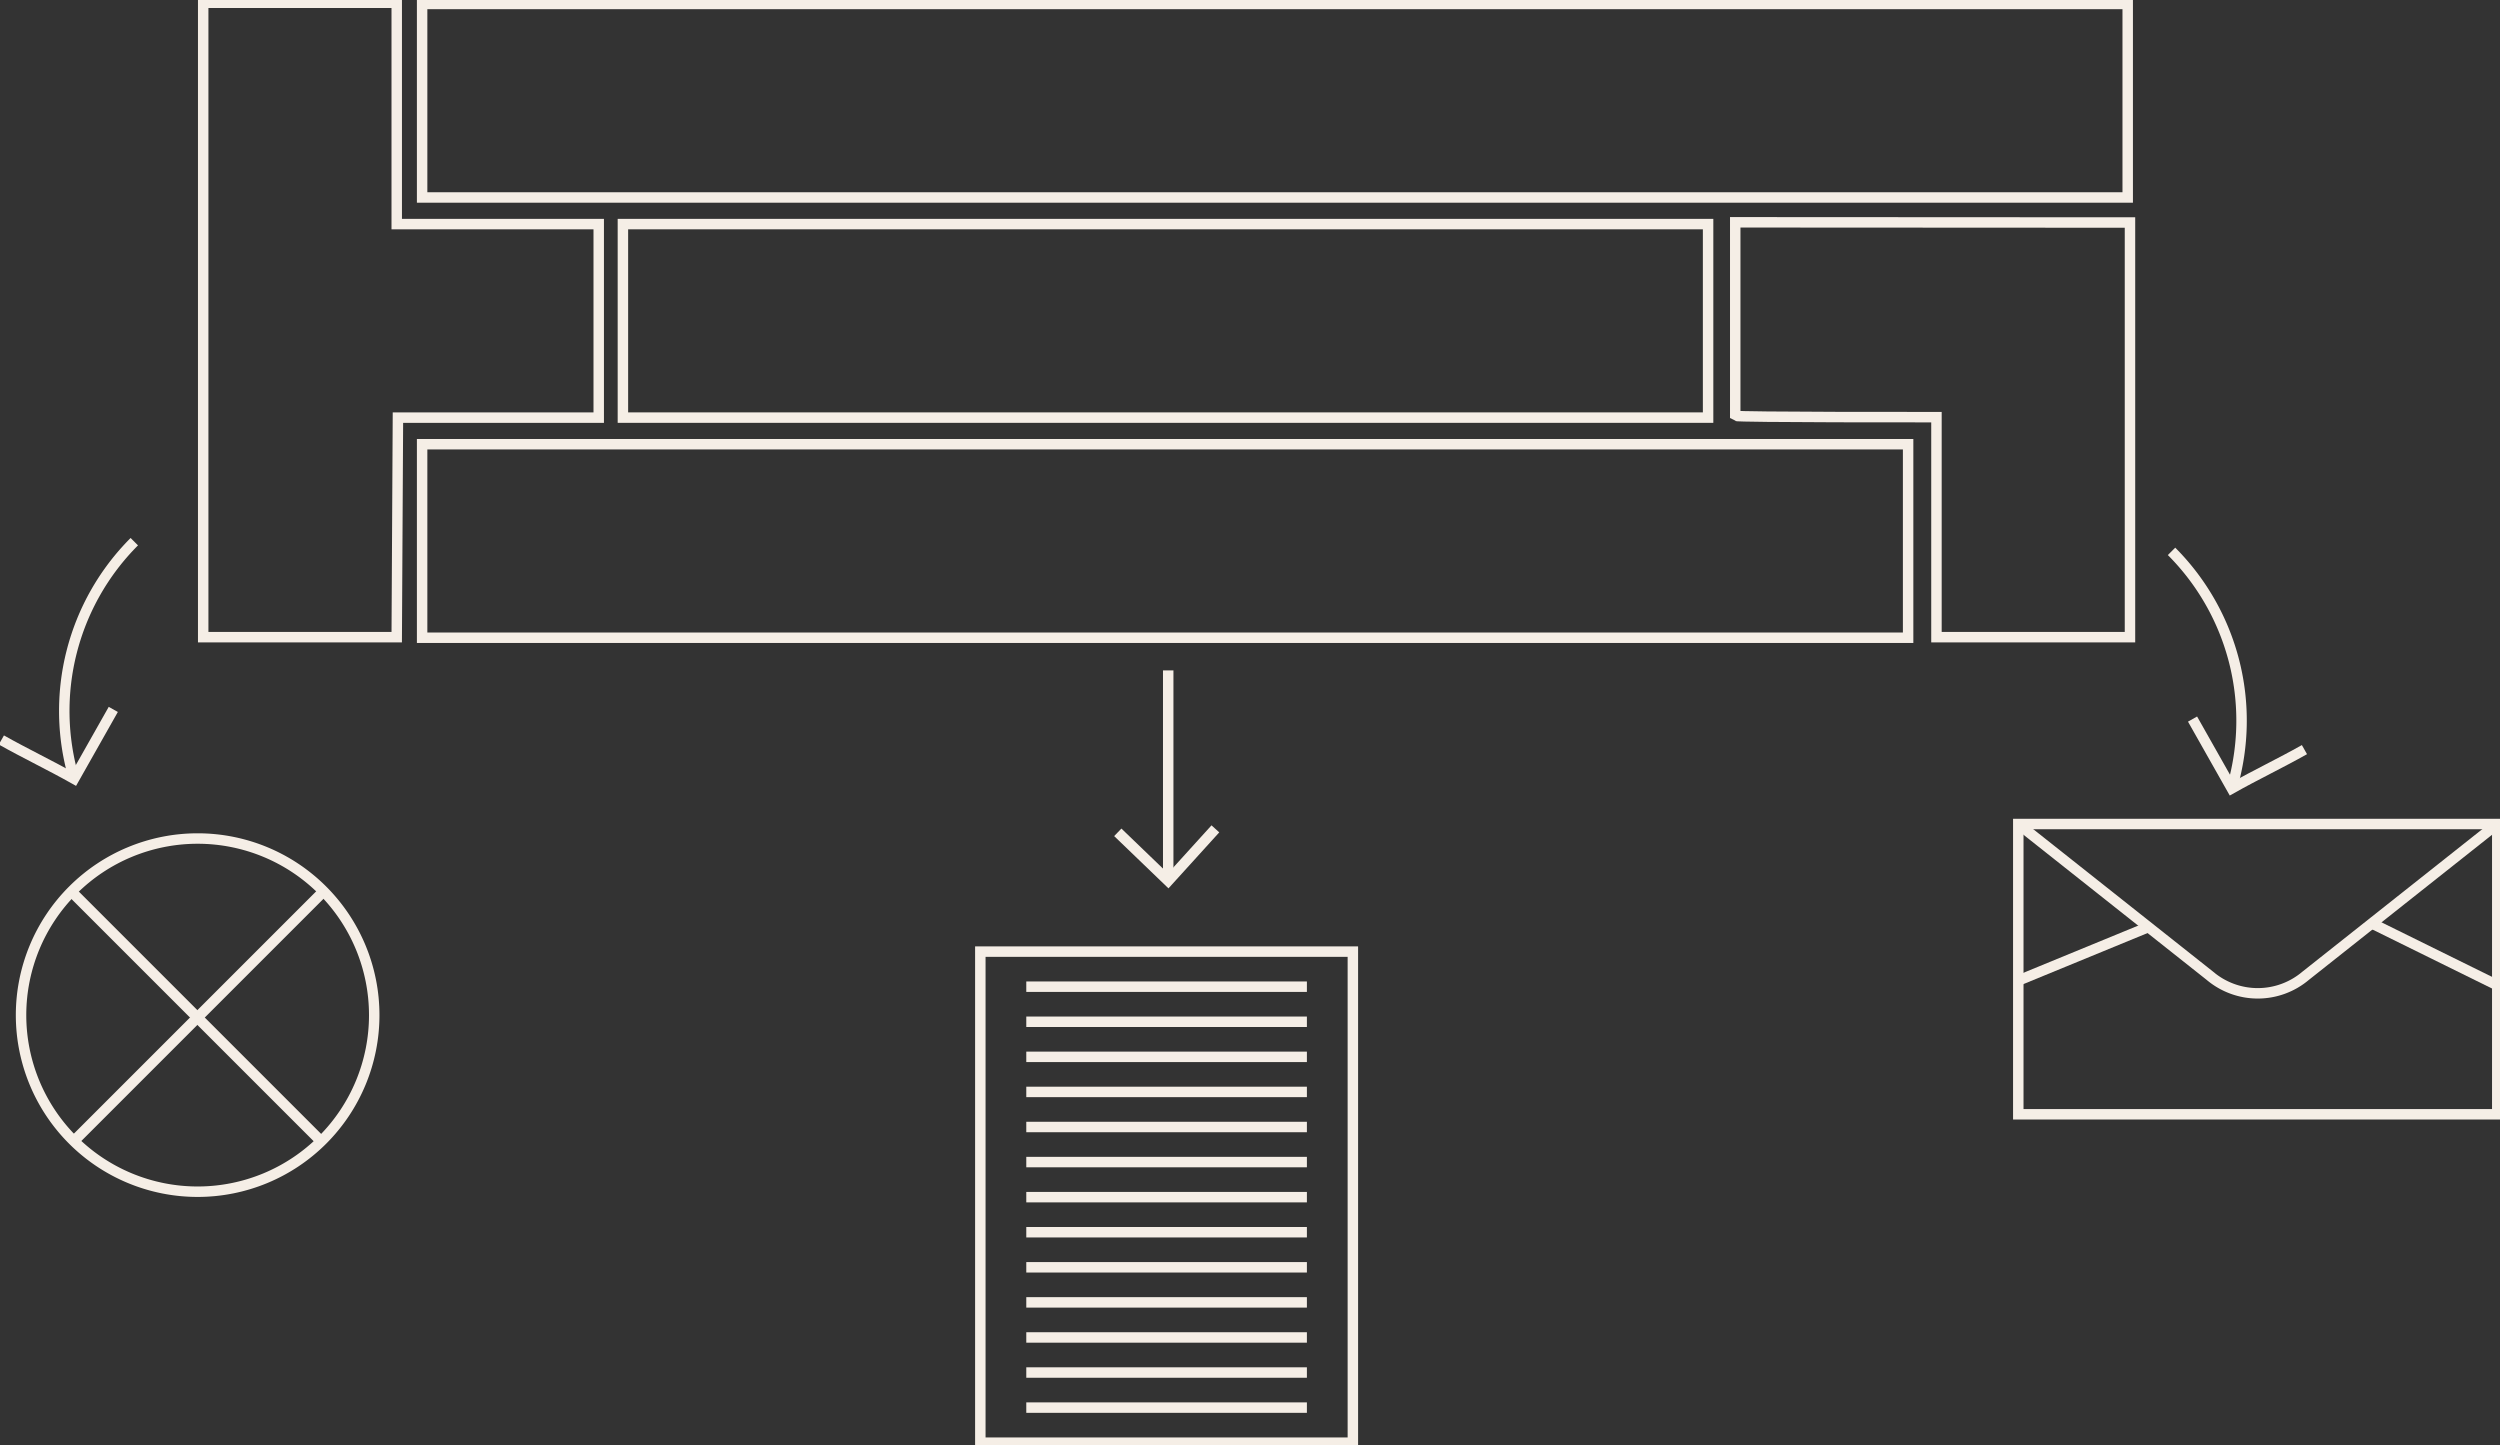 <svg xmlns="http://www.w3.org/2000/svg" xmlns:xlink="http://www.w3.org/1999/xlink" width="478.283" height="276.53" viewBox="0 0 478.283 276.53">
    <rect x="0" y="0" width="478.283" height="276.53" fill="#333333" stroke="none"/>
    <defs>
    <clipPath id="clip-path">
        <rect id="Rectangle_286" data-name="Rectangle 286" width="478.283" height="276.53" fill="none" stroke="#f5eee6" stroke-width="2"/>
    </clipPath>
    </defs>
    <g id="Groupe_9976" data-name="Groupe 9976" transform="translate(0)">
    <g id="Groupe_9975" data-name="Groupe 9975" transform="translate(0)" clip-path="url(#clip-path)">
        <rect id="Rectangle_281" data-name="Rectangle 281" width="326.3" height="37.023" transform="translate(80.758 0.757)" fill="none" stroke="#f5eee6" stroke-miterlimit="10" stroke-width="2"/>
        <path id="Tracé_8004" data-name="Tracé 8004" d="M74.014,42.848V.5H36.991V121.874H74.014l.231-42h38.414V42.846Z" transform="translate(1.884 0.025)" fill="none" stroke="#f5eee6" stroke-miterlimit="10" stroke-width="2"/>
        <path id="Tracé_8005" data-name="Tracé 8005" d="M315.884,77.492V40.469l75.52.041v79.328H354.381V77.747S316.178,77.787,315.884,77.492Z" transform="translate(16.089 2.061)" fill="none" stroke="#f5eee6" stroke-miterlimit="10" stroke-width="2"/>
        <rect id="Rectangle_282" data-name="Rectangle 282" width="207.611" height="37.023" transform="translate(119.17 42.872)" fill="none" stroke="#f5eee6" stroke-miterlimit="10" stroke-width="2"/>
        <rect id="Rectangle_283" data-name="Rectangle 283" width="284.29" height="37.023" transform="translate(80.758 84.986)" fill="none" stroke="#f5eee6" stroke-miterlimit="10" stroke-width="2"/>
        <path id="Tracé_8006" data-name="Tracé 8006" d="M71.4,186.43a33.784,33.784,0,1,1-33.784-33.784A33.785,33.785,0,0,1,71.4,186.43Z" transform="translate(0.195 7.775)" fill="none" stroke="#f5eee6" stroke-miterlimit="10" stroke-width="2"/>
        <line id="Ligne_15" data-name="Ligne 15" x1="47.899" y2="47.899" transform="translate(13.812 170.718)" fill="none" stroke="#f5eee6" stroke-miterlimit="10" stroke-width="2"/>
        <line id="Ligne_16" data-name="Ligne 16" x1="47.899" y1="47.899" transform="translate(13.812 170.718)" fill="none" stroke="#f5eee6" stroke-miterlimit="10" stroke-width="2"/>
        <rect id="Rectangle_284" data-name="Rectangle 284" width="71.27" height="93.947" transform="translate(187.55 182.057)" fill="none" stroke="#f5eee6" stroke-miterlimit="10" stroke-width="2"/>
        <line id="Ligne_17" data-name="Ligne 17" x2="53.684" transform="translate(196.342 188.767)" fill="none" stroke="#f5eee6" stroke-miterlimit="10" stroke-width="2"/>
        <line id="Ligne_18" data-name="Ligne 18" x2="53.684" transform="translate(196.342 195.478)" fill="none" stroke="#f5eee6" stroke-miterlimit="10" stroke-width="2"/>
        <line id="Ligne_19" data-name="Ligne 19" x2="53.684" transform="translate(196.342 202.189)" fill="none" stroke="#f5eee6" stroke-miterlimit="10" stroke-width="2"/>
        <line id="Ligne_20" data-name="Ligne 20" x2="53.684" transform="translate(196.342 208.899)" fill="none" stroke="#f5eee6" stroke-miterlimit="10" stroke-width="2"/>
        <line id="Ligne_21" data-name="Ligne 21" x2="53.684" transform="translate(196.342 215.61)" fill="none" stroke="#f5eee6" stroke-miterlimit="10" stroke-width="2"/>
        <line id="Ligne_22" data-name="Ligne 22" x2="53.684" transform="translate(196.342 222.32)" fill="none" stroke="#f5eee6" stroke-miterlimit="10" stroke-width="2"/>
        <line id="Ligne_23" data-name="Ligne 23" x2="53.684" transform="translate(196.342 229.031)" fill="none" stroke="#f5eee6" stroke-miterlimit="10" stroke-width="2"/>
        <line id="Ligne_24" data-name="Ligne 24" x2="53.684" transform="translate(196.342 235.741)" fill="none" stroke="#f5eee6" stroke-miterlimit="10" stroke-width="2"/>
        <line id="Ligne_25" data-name="Ligne 25" x2="53.684" transform="translate(196.342 242.452)" fill="none" stroke="#f5eee6" stroke-miterlimit="10" stroke-width="2"/>
        <line id="Ligne_26" data-name="Ligne 26" x2="53.684" transform="translate(196.342 249.162)" fill="none" stroke="#f5eee6" stroke-miterlimit="10" stroke-width="2"/>
        <line id="Ligne_27" data-name="Ligne 27" x2="53.684" transform="translate(196.342 255.873)" fill="none" stroke="#f5eee6" stroke-miterlimit="10" stroke-width="2"/>
        <line id="Ligne_28" data-name="Ligne 28" x2="53.684" transform="translate(196.342 262.583)" fill="none" stroke="#f5eee6" stroke-miterlimit="10" stroke-width="2"/>
        <line id="Ligne_29" data-name="Ligne 29" x2="53.684" transform="translate(196.342 269.294)" fill="none" stroke="#f5eee6" stroke-miterlimit="10" stroke-width="2"/>
        <rect id="Rectangle_285" data-name="Rectangle 285" width="91.633" height="55.535" transform="translate(386.125 157.644)" fill="none" stroke="#f5eee6" stroke-miterlimit="10" stroke-width="2"/>
        <line id="Ligne_30" data-name="Ligne 30" y1="10.298" x2="25.049" transform="translate(386.066 177.319)" fill="none" stroke="#f5eee6" stroke-miterlimit="10" stroke-width="2"/>
        <line id="Ligne_31" data-name="Ligne 31" x2="23.616" y2="11.649" transform="translate(454.155 176.851)" fill="none" stroke="#f5eee6" stroke-miterlimit="10" stroke-width="2"/>
        <path id="Tracé_8007" data-name="Tracé 8007" d="M367.41,150l36.652,29.035a14.176,14.176,0,0,0,18.329,0L459.043,150" transform="translate(18.713 7.64)" fill="none" stroke="#f5eee6" stroke-miterlimit="10" stroke-width="2"/>
        <path id="Tracé_8008" data-name="Tracé 8008" d="M25.1,98.609a45.838,45.838,0,0,0-11.522,45.357" transform="translate(0.594 5.022)" fill="none" stroke="#f5eee6" stroke-miterlimit="10" stroke-width="2"/>
        <path id="Tracé_8009" data-name="Tracé 8009" d="M21.66,129.142l-7.5,13.269c-4.512-2.546-9.4-4.876-13.909-7.423" transform="translate(0.013 6.578)" fill="none" stroke="#f5eee6" stroke-miterlimit="10" stroke-width="2"/>
        <path id="Tracé_8010" data-name="Tracé 8010" d="M395.31,100.37a45.837,45.837,0,0,1,11.522,45.357" transform="translate(20.134 5.112)" fill="none" stroke="#f5eee6" stroke-miterlimit="10" stroke-width="2"/>
        <path id="Tracé_8011" data-name="Tracé 8011" d="M399.133,130.9l7.5,13.269c4.512-2.546,9.4-4.876,13.909-7.423" transform="translate(20.329 6.667)" fill="none" stroke="#f5eee6" stroke-miterlimit="10" stroke-width="2"/>
        <line id="Ligne_32" data-name="Ligne 32" y2="40.263" transform="translate(223.495 128.257)" fill="none" stroke="#f5eee6" stroke-miterlimit="10" stroke-width="2"/>
        <path id="Tracé_8012" data-name="Tracé 8012" d="M203.484,151.55l9.647,9.285,9.024-9.95" transform="translate(10.364 7.685)" fill="none" stroke="#f5eee6" stroke-miterlimit="10" stroke-width="2"/>
    </g>
    </g>
</svg>  
